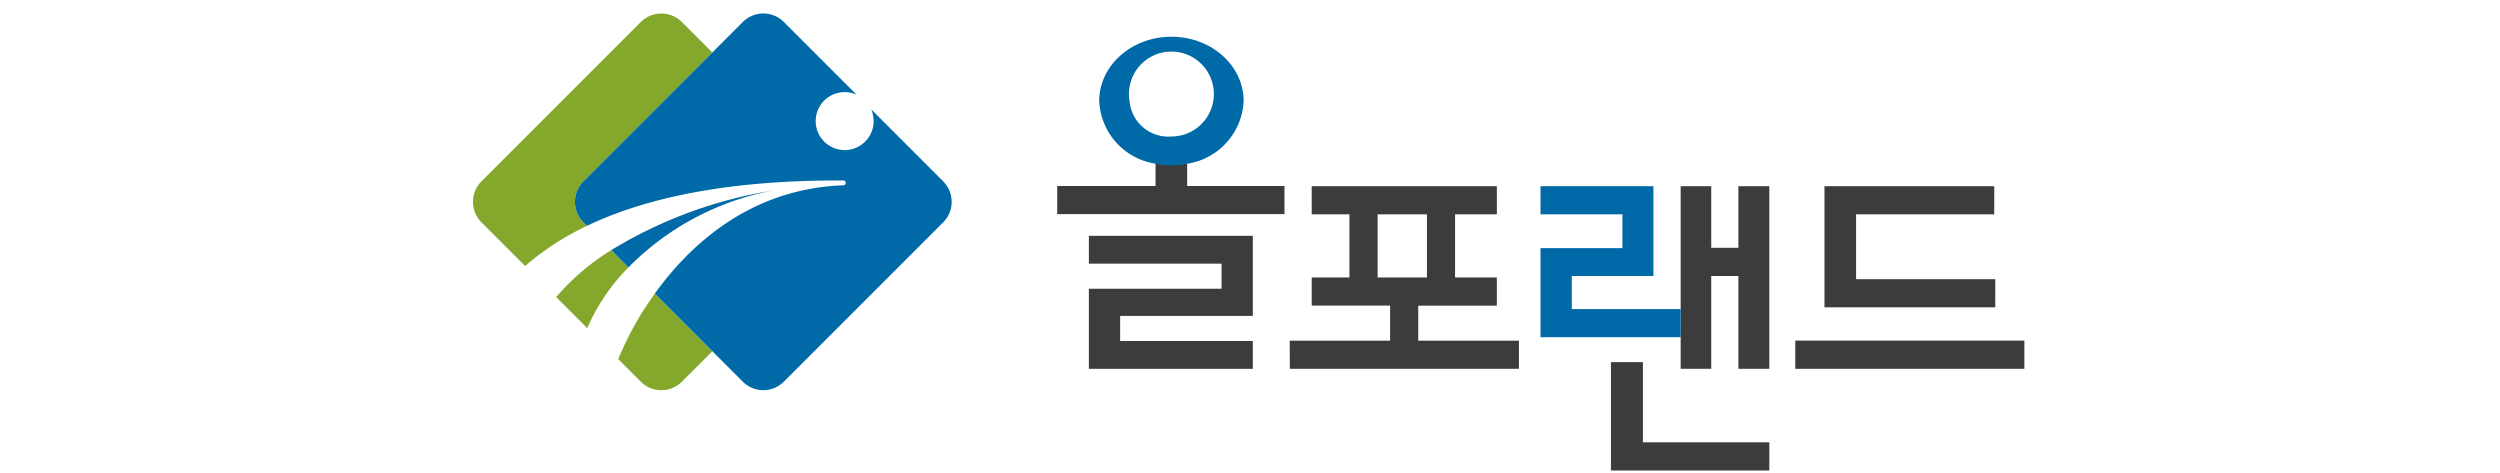 <?xml version="1.0" encoding="UTF-8"?> <svg xmlns="http://www.w3.org/2000/svg" width="185" height="35" viewBox="0 0 185 35"><g id="partner-10" transform="translate(-529 -901)"><rect id="사각형_13" data-name="사각형 13" width="185" height="35" transform="translate(529 901)" fill="none"></rect><g id="white_kor" transform="translate(456.758 617.123)"><g id="_2" data-name="2"><path id="패스_171" data-name="패스 171" d="M115.415,300.328a2.146,2.146,0,0,1,0-3.026l9.539-9.539-2.261-2.261a2.144,2.144,0,0,0-3.026,0l-11.8,11.8a2.146,2.146,0,0,0,0,3.026l3.235,3.234a19.919,19.919,0,0,1,4.578-2.97Z" fill="#83a82b"></path><path id="패스_172" data-name="패스 172" d="M117.473,302.386a17.337,17.337,0,0,0-4.074,3.474l2.3,2.3a14.515,14.515,0,0,1,3.053-4.5Z" fill="#83a82b"></path><path id="패스_173" data-name="패스 173" d="M117.994,310.455l1.673,1.673a2.146,2.146,0,0,0,3.026,0l2.261-2.261-4.258-4.258A22.961,22.961,0,0,0,117.994,310.455Z" fill="#83a82b"></path><path id="패스_174" data-name="패스 174" d="M142.041,297.3l-5.337-5.338a2.144,2.144,0,1,1-1.081-1.081l-5.382-5.381a2.144,2.144,0,0,0-3.026,0l-2.261,2.261-9.539,9.539a2.146,2.146,0,0,0,0,3.026l.264.264c4.256-2.038,10.325-3.4,18.971-3.357a.179.179,0,0,1,0,.358c-6.939.244-11.41,4.473-13.954,8.016l4.258,4.258,2.261,2.261a2.146,2.146,0,0,0,3.026,0l11.8-11.8A2.146,2.146,0,0,0,142.041,297.3Z" fill="#0069a8"></path><path id="패스_175" data-name="패스 175" d="M129.462,297.972a33.013,33.013,0,0,0-11.989,4.414l1.276,1.276A20.264,20.264,0,0,1,129.462,297.972Z" fill="#0069a8"></path></g><path id="패스_176" data-name="패스 176" d="M205.091,309.083h16.954v2.087H205.091Zm14.8-2.461H207.253v-8.968h12.563v2.086H209.592v4.8h10.3Z" fill="#3c3c3c"></path><path id="패스_177" data-name="패스 177" d="M167.688,311.169h16.954v-2.084h-7.45v-2.591h5.816v-2.083h-3.091v-4.673h3.092v-2.084h-13.7v2.084H172.1v4.673h-2.791v2.083h5.8v2.591h-7.427Zm6.5-11.431h3.647v4.673h-3.647Z" fill="#3c3c3c"></path><g id="그룹_43" data-name="그룹 43"><path id="패스_178" data-name="패스 178" d="M193.817,310.676h-2.366v8.018h11.721v-2.085h-9.355Z" fill="#3c3c3c"></path><path id="패스_179" data-name="패스 179" d="M196.611,308.833v2.337h2.263V304.3h2.008v6.87h2.289V297.654h-2.289v4.561h-2.008v-4.561h-2.263v11.178Z" fill="#3c3c3c"></path></g><g id="그룹_44" data-name="그룹 44"><path id="패스_180" data-name="패스 180" d="M196.611,306.747h-8.056V304.3h6.039v-6.646H186.24v2.085H192.3v2.5H186.24v6.592h10.372" fill="#0069a8"></path></g><g id="그룹_45" data-name="그룹 45"><path id="패스_181" data-name="패스 181" d="M152.819,303.387h9.817v1.857h-9.817v5.926H164.95v-2.06h-9.817v-1.856h9.817v-5.926H152.819Z" fill="#3c3c3c"></path></g><path id="패스_182" data-name="패스 182" d="M160.092,297.639v-1.681a5.559,5.559,0,0,1-1.165.122,5.1,5.1,0,0,1-1.175-.125v1.684h-7.276v2.086h16.817v-2.086Z" fill="#3c3c3c"></path><g id="그룹_46" data-name="그룹 46"><path id="패스_183" data-name="패스 183" d="M160.092,295.993a4.919,4.919,0,0,0,4.178-4.64c0-2.627-2.392-4.757-5.343-4.757s-5.343,2.13-5.343,4.757a4.916,4.916,0,0,0,4.168,4.638,5.1,5.1,0,0,0,1.175.125A5.519,5.519,0,0,0,160.092,295.993Zm-4.261-4.615a3.142,3.142,0,1,1,3.1,2.6A2.882,2.882,0,0,1,155.831,291.378Z" fill="#0069a8"></path></g></g></g></svg> 
